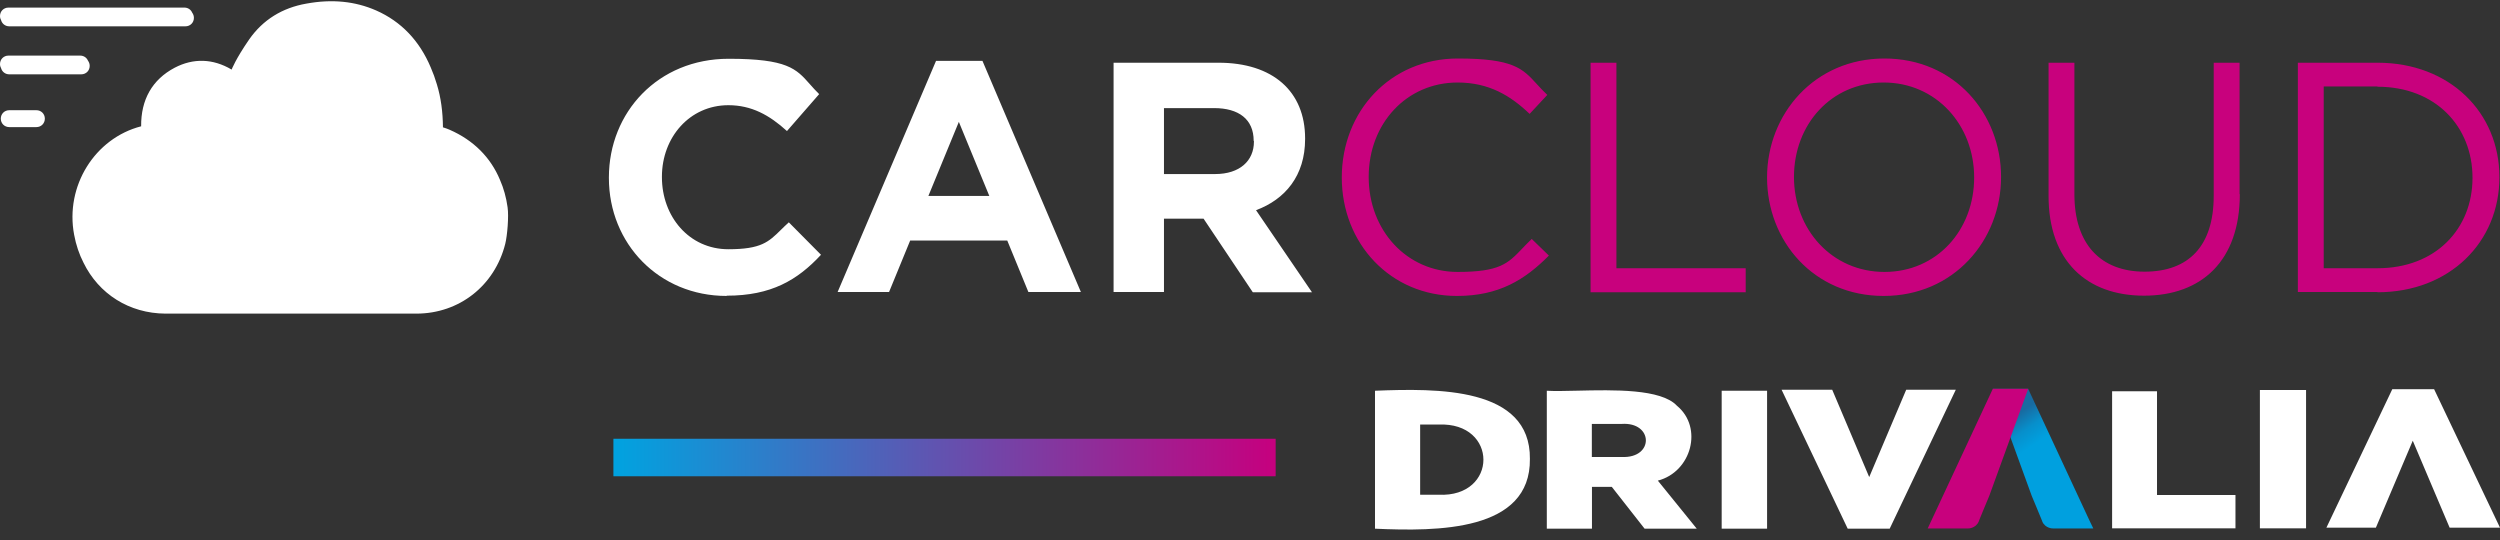 <svg width="250" height="54" viewBox="0 0 250 54" fill="none" xmlns="http://www.w3.org/2000/svg">
<rect x="0" y="0" width="250" height="54" fill="#333333" stroke="none"/>
<g clip-path="url(#clip0_28_1689)">
<path fill-rule="evenodd" clip-rule="evenodd" d="M43.078 6.753C41.95 4.065 40.109 2.147 37.621 1.049C35.51 0.125 33.215 -0.112 30.629 0.363C28.229 0.785 26.303 1.972 24.931 3.924C23.559 5.903 23.163 6.958 23.163 6.958C21.29 5.85 19.338 5.797 17.465 6.774C15.222 7.961 14.088 9.966 14.114 12.63C9.498 13.818 6.49 18.593 7.413 23.473C7.599 24.486 7.918 25.426 8.353 26.275C9.875 29.39 12.917 31.341 16.541 31.362H28.835H41.631C45.931 31.362 49.466 28.565 50.522 24.397C50.733 23.553 50.891 21.627 50.759 20.73C50.624 19.745 50.366 18.822 49.992 17.973C49.068 15.755 47.361 14.021 44.955 12.973C44.741 12.878 44.528 12.805 44.295 12.733C44.282 11.209 44.096 9.761 43.688 8.436C43.514 7.844 43.31 7.283 43.078 6.753ZM19.221 1.272C19.095 0.967 18.798 0.759 18.441 0.759H0.844C0.369 0.759 0 1.128 0 1.603C0 1.762 0.041 1.909 0.114 2.034C0.217 2.384 0.535 2.632 0.923 2.632H18.547C19.021 2.632 19.391 2.262 19.391 1.788C19.391 1.592 19.328 1.414 19.221 1.272ZM8.8 6.074C8.674 5.769 8.377 5.56 8.02 5.56H0.844C0.369 5.56 0 5.929 0 6.404C0 6.563 0.041 6.71 0.114 6.835C0.217 7.186 0.535 7.433 0.923 7.433H8.126C8.601 7.433 8.97 7.064 8.97 6.589C8.97 6.393 8.907 6.215 8.8 6.074ZM72.656 29.594C65.902 29.594 60.889 24.37 60.889 17.801V17.748C60.889 11.232 65.796 5.877 72.867 5.877C78.74 5.877 79.625 6.878 80.981 8.411C81.258 8.724 81.554 9.059 81.916 9.412L78.697 13.105C76.93 11.496 75.136 10.52 72.84 10.52C68.962 10.52 66.192 13.739 66.192 17.669V17.722C66.192 21.653 68.909 24.924 72.84 24.924C76.118 24.924 76.865 24.191 78.077 22.999C78.319 22.761 78.579 22.505 78.882 22.233L82.1 25.478C79.752 28.011 77.114 29.568 72.682 29.568L72.656 29.594ZM100.726 24.054L102.837 29.198H108.087L98.246 6.088H93.603L83.763 29.198H88.907L91.017 24.054H100.726ZM95.885 12.188L92.838 19.595H98.932L95.885 12.188ZM125.261 29.198L120.354 21.864H116.397V29.198H111.358V6.272H121.858C127.266 6.272 130.511 9.122 130.511 13.844V13.897C130.511 17.59 128.506 19.938 125.604 21.02L131.197 29.225H125.288L125.261 29.198ZM125.367 14.081C125.367 11.918 123.863 10.81 121.41 10.81H116.397V17.405H121.515C123.969 17.405 125.393 16.086 125.393 14.161V14.108L125.367 14.081ZM3.641 12.71C4.116 12.71 4.485 12.34 4.485 11.865C4.485 11.39 4.116 11.021 3.641 11.021H0.923C0.449 11.021 0.079 11.39 0.079 11.865C0.079 12.34 0.449 12.71 0.923 12.71H3.641Z" fill="white"/>
<path fill-rule="evenodd" clip-rule="evenodd" d="M145.681 29.594C139.059 29.594 134.178 24.37 134.178 17.748C134.178 11.127 139.032 5.85 145.786 5.85C151.341 5.85 152.256 6.85 153.682 8.408L153.682 8.408C153.99 8.744 154.322 9.107 154.73 9.491L152.962 11.39C151.036 9.544 148.873 8.251 145.76 8.251C140.668 8.251 136.869 12.34 136.869 17.696C136.869 23.051 140.695 27.193 145.76 27.193C149.989 27.193 150.798 26.347 152.224 24.855L152.224 24.855C152.506 24.56 152.812 24.239 153.173 23.895L154.888 25.558C152.487 27.985 149.875 29.594 145.707 29.594H145.681ZM159.056 6.272H161.642V26.824H174.569V29.225H159.056V6.272ZM176.706 17.748C176.706 24.107 181.376 29.594 188.367 29.594C195.358 29.594 200.107 24.054 200.107 17.696C200.107 11.338 195.437 5.85 188.446 5.85C181.455 5.85 176.706 11.39 176.706 17.748ZM179.397 17.696C179.397 12.446 183.117 8.251 188.367 8.251C193.617 8.251 197.416 12.498 197.416 17.748C197.416 22.998 193.696 27.193 188.446 27.193C183.196 27.193 179.397 22.946 179.397 17.696ZM223.982 19.41C223.982 26.085 220.157 29.567 214.406 29.567C208.655 29.567 204.856 26.085 204.856 19.595V6.272H207.441V19.437C207.441 24.397 210.053 27.167 214.459 27.167C218.864 27.167 221.371 24.608 221.371 19.595V6.272H223.956V19.41H223.982ZM229.786 29.198H237.754V29.225C244.956 29.225 249.942 24.212 249.942 17.722C249.942 11.232 244.956 6.272 237.754 6.272H229.786V29.198ZM232.372 8.647H237.754V8.673C243.558 8.673 247.251 12.657 247.251 17.775C247.251 22.893 243.558 26.824 237.754 26.824H232.372V8.647Z" fill="#C8017D"/>
<rect x="61.341" y="43.876" width="66.225" height="3.75" fill="url(#paint0_linear_28_1689)"/>
<g clip-path="url(#clip1_28_1689)">
<path d="M209.316 52.844L202.818 38.883H199.282L203.174 49.589C203.314 49.907 203.454 50.263 203.593 50.593C203.797 51.089 203.988 51.559 204.128 51.89C204.268 52.221 204.204 52.081 204.229 52.157C204.535 52.856 205.31 52.856 205.31 52.844H209.329L207.676 49.411" fill="url(#paint1_linear_28_1689)"/>
<path d="M192.771 52.844L199.282 38.883H202.818L198.926 49.589C198.786 49.907 198.646 50.263 198.506 50.593C198.303 51.089 198.112 51.559 197.972 51.89C197.934 51.992 197.896 52.081 197.871 52.157C197.565 52.856 196.79 52.856 196.79 52.844H192.771L194.424 49.411" fill="#C8017D"/>
<path fill-rule="evenodd" clip-rule="evenodd" d="M250 52.767H244.964L241.276 44.071L237.588 52.767H232.64L239.228 38.922H243.412L250 52.767ZM137.5 39.074C143.655 38.833 153.066 38.655 152.99 45.889C153.079 53.161 143.744 53.149 137.5 52.869V39.074ZM143.859 49.474C149.836 49.754 149.836 42.189 143.859 42.456H142.015V49.474H143.859ZM172.168 39.074H176.708V52.869H172.168V39.074ZM154.681 39.075L154.669 39.074H154.681V39.075ZM154.681 39.075C155.466 39.122 156.543 39.097 157.75 39.068C161.352 38.984 166.112 38.872 167.692 40.574C170.337 42.749 169.154 47.186 165.784 48.063L169.676 52.869H164.461L161.18 48.686H159.196V52.869H154.681V39.075ZM162.147 42.393C165.352 42.164 165.441 45.851 162.172 45.698H162.159H159.184V42.393H162.147ZM211.211 39.125H215.701V49.5H223.547V52.831H211.211V39.125ZM230.606 38.998H225.989V52.831H230.606V38.998ZM183.22 38.972H178.158L184.771 52.869H188.968L195.581 38.972H190.621L186.921 47.707L183.22 38.972Z" fill="white"/>
</g>
</g>
<defs>
<linearGradient id="paint0_linear_28_1689" x1="61.341" y1="45.751" x2="127.566" y2="45.751" gradientUnits="userSpaceOnUse">
<stop stop-color="#00A3E0"/>
<stop offset="1" stop-color="#C6007E"/>
</linearGradient>
<linearGradient id="paint1_linear_28_1689" x1="199.028" y1="39.125" x2="208.88" y2="53.215" gradientUnits="userSpaceOnUse">
<stop offset="0.2" stop-color="#186BA1"/>
<stop offset="0.3" stop-color="#078FCB"/>
<stop offset="0.4" stop-color="#00A0DF"/>
<stop offset="1" stop-color="#00A0DF"/>
</linearGradient>
<clipPath id="clip0_28_1689">
<rect width="250" height="53.751" fill="white" transform="translate(0 0.124)"/>
</clipPath>
<clipPath id="clip1_28_1689">
<rect width="112.5" height="14.09" fill="white" transform="translate(137.5 38.876)"/>
</clipPath>
</defs>
</svg>
